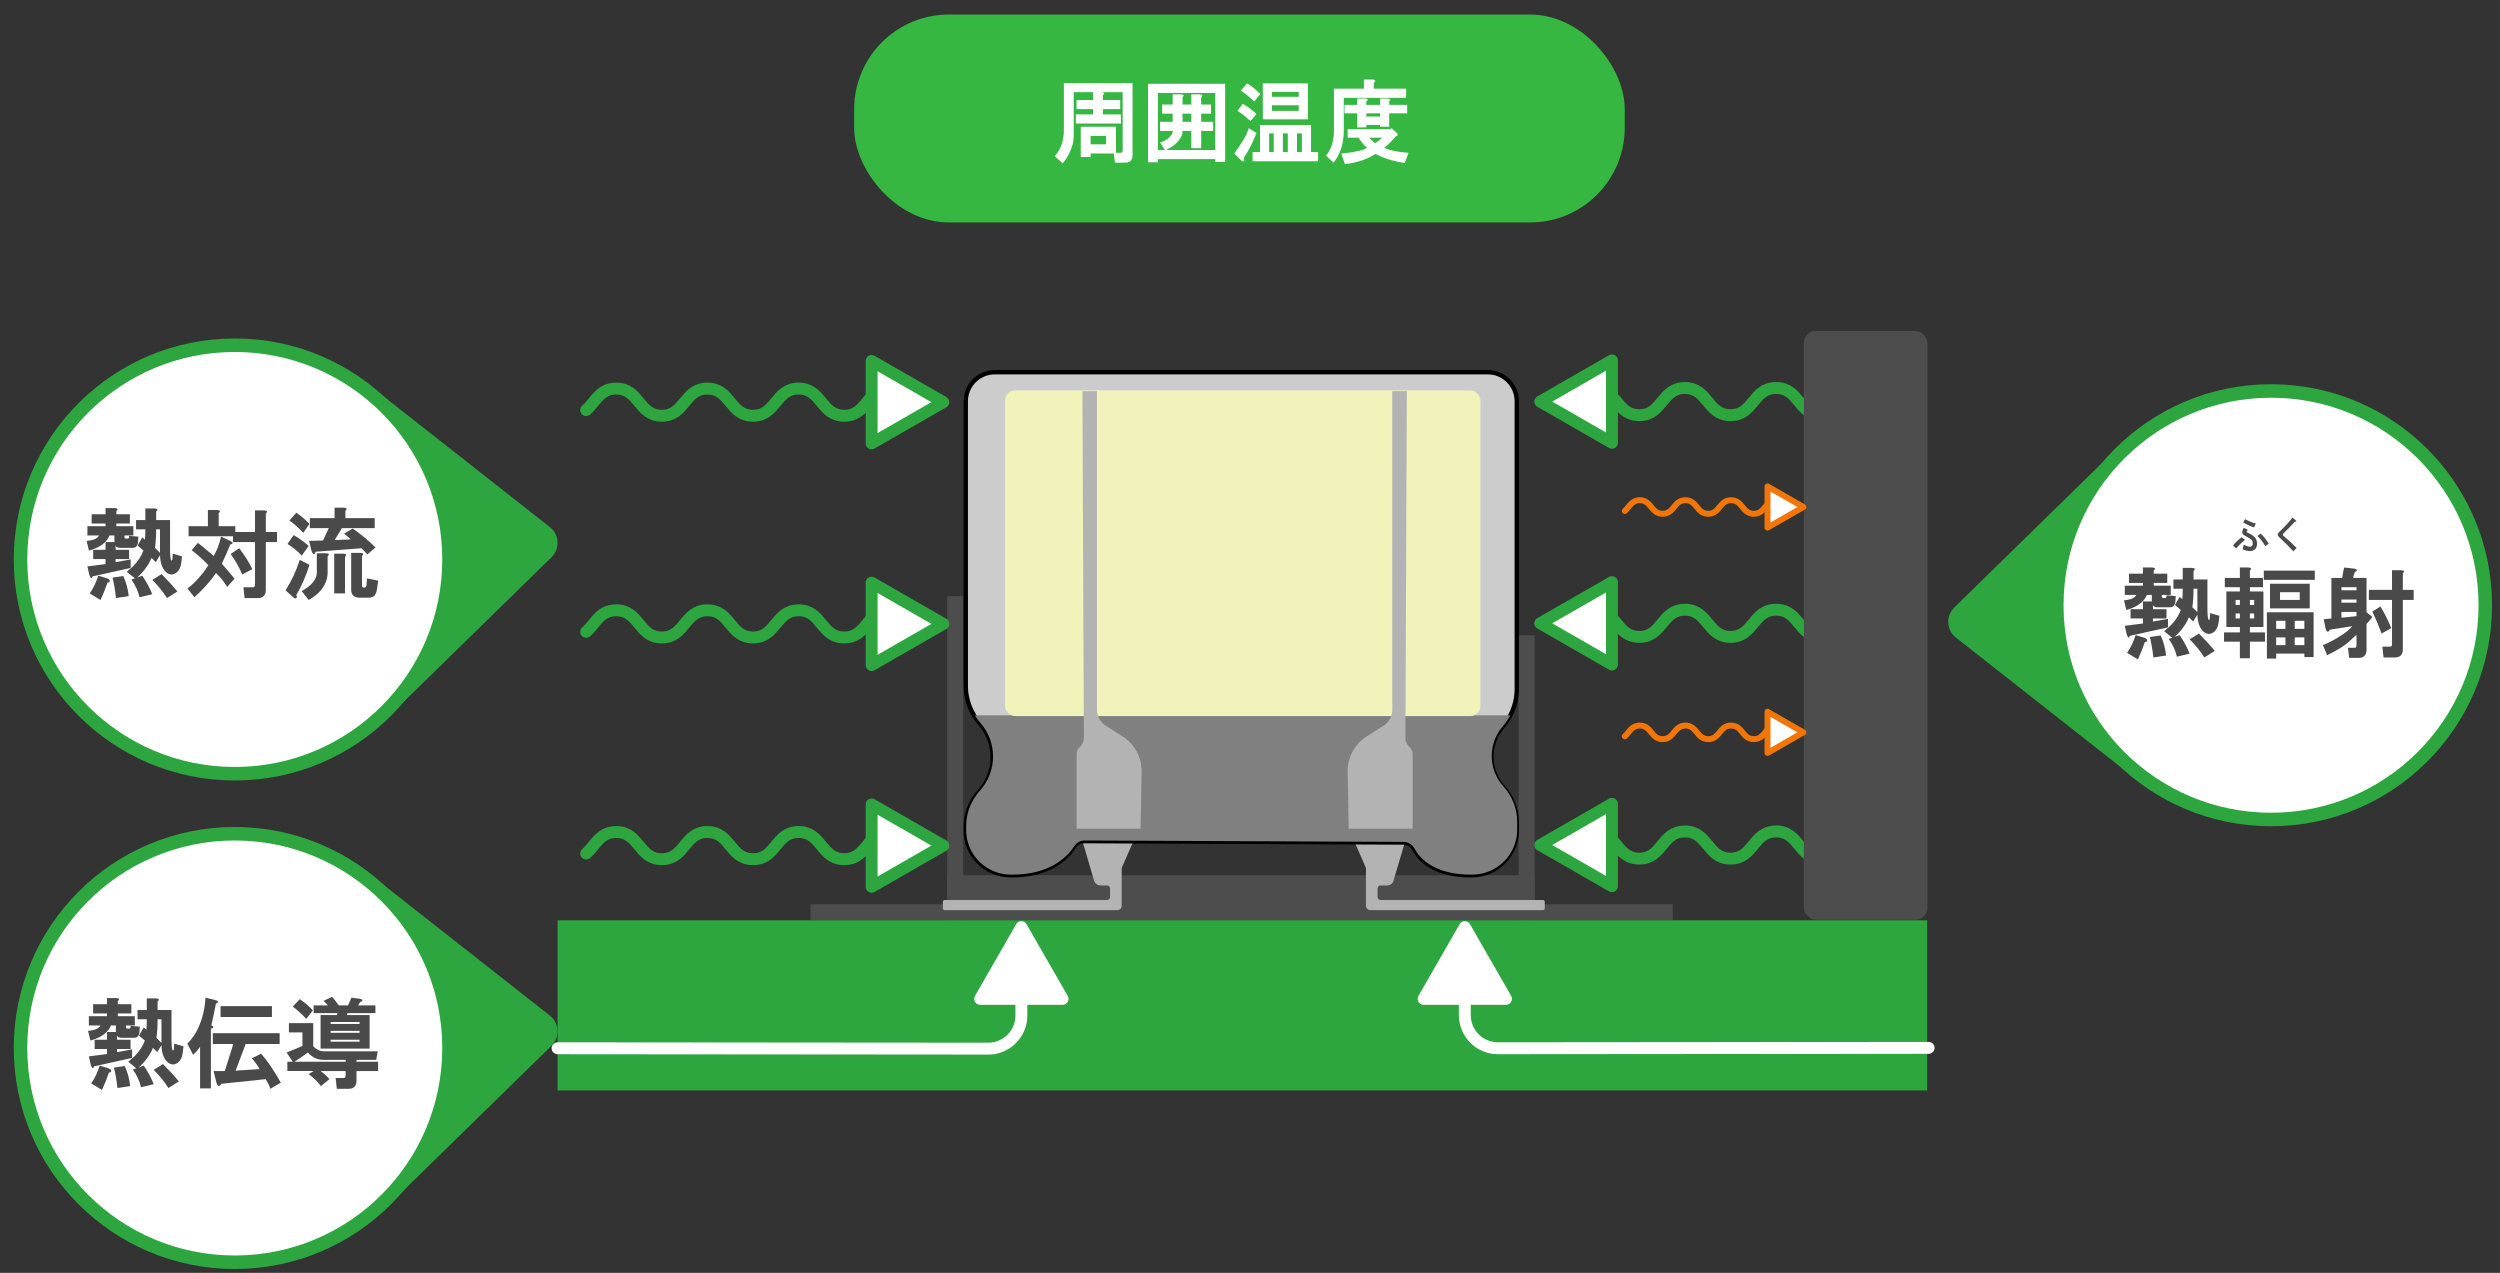 <?xml version="1.0" encoding="UTF-8"?>
<svg xmlns="http://www.w3.org/2000/svg" xmlns:xlink="http://www.w3.org/1999/xlink" viewBox="0 0 1719.5 875.497">
  <rect x="0" y="0" width="1719.5" height="875.497" fill="#333333" stroke="none"/>
  <defs>
    <clipPath id="uuid-4aef3c96-d99b-476f-8fca-5547c6943659">
      <rect x="641.5" y="492" width="421" height="127" style="fill: none;"/>
    </clipPath>
  </defs>
  <g id="uuid-38a3b23a-2a8b-40e2-a257-c6091f2f7333" data-name="断面図">
    <g>
      <rect x="557.5" y="622" width="593" height="11" style="fill: #4d4d4d;"/>
      <g>
        <rect x="651.5" y="602" width="404" height="31" style="fill: #4d4d4d;"/>
        <rect x="651.5" y="410" width="11" height="223" style="fill: #4d4d4d;"/>
        <rect x="1044.5" y="437" width="11" height="196" style="fill: #4d4d4d;"/>
      </g>
    </g>
    <path d="M942.489,626h118.734c.705,0,1.277-.572,1.277-1.277v-4.447c0-.705-.572-1.277-1.277-1.277h-111.681c-1.128,0-2.043-.914-2.043-2.043v-5.915c0-1.128,.914-2.043,2.043-2.043h4.58c2.003,0,3.766-1.318,4.334-3.239l12.043-40.761h-45s14,32,14,32v26.011c0,1.651,1.338,2.989,2.989,2.989Z" style="fill: #b3b3b3;"/>
    <path d="M768.511,626h-118.734c-.705,0-1.277-.572-1.277-1.277v-4.447c0-.705,.572-1.277,1.277-1.277h111.681c1.128,0,2.043-.914,2.043-2.043v-5.915c0-1.128-.914-2.043-2.043-2.043h-4.58c-2.003,0-3.766-1.318-4.334-3.239l-12.043-40.761h45l-14,32v26.011c0,1.651-1.338,2.989-2.989,2.989Z" style="fill: #b3b3b3;"/>
    <path d="M1012.739,601.997c-26.533,.411-36.608-11.353-40.182-18.03-1.464-2.736-4.276-4.478-7.378-4.491l-219.414-.954c-2.871-.012-5.538,1.446-7.086,3.864-4.363,6.815-16.481,20.157-44.278,19.606-16.73-.332-30.15-13.938-30.15-30.672v-2.675c0-8.489,2.996-16.707,8.46-23.204l1.821-2.166c5.309-6.313,8.219-14.297,8.219-22.545h0c0-8.526-3.109-16.759-8.745-23.156h0c-6.287-7.136-9.755-16.32-9.755-25.831v-195.753c0-11.04,8.95-19.989,19.989-19.989h339.021c11.04,0,19.989,8.95,19.989,19.989v197.902c0,8.858-3.01,17.453-8.535,24.377l-2.146,2.689c-4.414,5.53-6.818,12.396-6.818,19.472h0c0,7.767,2.895,15.254,8.121,21h0c6.035,6.637,9.379,15.285,9.379,24.256v5.428c0,16.908-13.605,30.621-30.511,30.883Z" style="fill: #ccc; stroke: #000; stroke-miterlimit: 10; stroke-width: 3px;"/>
    <g style="clip-path: url(#uuid-4aef3c96-d99b-476f-8fca-5547c6943659);">
      <path d="M1013,601.568c-26.533,.411-36.608-11.353-40.182-18.03-1.464-2.736-4.276-4.478-7.378-4.491l-219.414-.954c-2.871-.012-5.538,1.446-7.086,3.864-4.363,6.815-16.481,20.157-44.278,19.606-16.73-.332-30.15-13.938-30.15-30.672v-2.675c0-8.489,2.996-16.707,8.46-23.204l1.821-2.166c5.309-6.313,8.219-14.297,8.219-22.545h0c0-8.526-3.109-16.759-8.745-23.156h0c-6.287-7.136-9.755-16.32-9.755-25.831v-195.753c0-11.04,8.95-19.989,19.989-19.989h339.021c11.04,0,19.989,8.95,19.989,19.989v197.902c0,8.858-3.01,17.453-8.535,24.377l-2.146,2.689c-4.414,5.53-6.818,12.396-6.818,19.472h0c0,7.767,2.895,15.254,8.121,21h0c6.035,6.637,9.379,15.285,9.379,24.256v5.428c0,16.908-13.605,30.621-30.511,30.883Z" style="fill: gray;"/>
    </g>
    <rect x="691.25" y="268.5" width="327" height="224" rx="6.936" ry="6.936" style="fill: #f2f2bb;"/>
    <path d="M784.5,570h-44v-51.437c0-1.641,.652-3.215,1.812-4.375l.704-.704c1.59-1.59,2.479-3.748,2.469-5.996l-.985-238.487h10v219.12c0,4.483,2.293,8.654,6.077,11.057l11.509,7.307c8.33,5.289,13.304,14.535,13.124,24.401l-.711,39.114Z" style="fill: #b3b3b3;"/>
    <path d="M927.622,570h44s0-51.437,0-51.437c0-1.641-.652-3.215-1.812-4.375l-.704-.704c-1.59-1.59-2.479-3.748-2.469-5.996l.985-238.487h-10s0,219.12,0,219.12c0,4.483-2.293,8.654-6.077,11.057l-11.509,7.307c-8.33,5.289-13.304,14.535-13.124,24.401l.711,39.114Z" style="fill: #b3b3b3;"/>
    <rect x="383.5" y="633" width="942" height="117" style="fill: #2da63f;"/>
  </g>
  <g id="uuid-74134881-63f6-4cac-9bfd-96a5ea3ad3b9" data-name="熱伝導">
    <path d="M1035.822,687h-56.664s28.332-49.318,28.332-49.318l28.332,49.318Z" style="fill: #fff; stroke: #fff; stroke-linejoin: round; stroke-width: 8.19px;"/>
    <path d="M730.822,687h-56.664s28.332-49.318,28.332-49.318l28.332,49.318Z" style="fill: #fff; stroke: #fff; stroke-linejoin: round; stroke-width: 8.19px;"/>
    <path d="M702.5,687v11.507c0,12.572-10.198,22.761-22.77,22.75l-296.23-.257" style="fill: none; stroke: #fff; stroke-linecap: round; stroke-linejoin: round; stroke-width: 8.19px;"/>
    <path d="M1007.5,686.723v11.507c0,12.572,10.198,22.761,22.77,22.75l296.23-.257" style="fill: none; stroke: #fff; stroke-linecap: round; stroke-linejoin: round; stroke-width: 8.19px;"/>
  </g>
  <g id="uuid-cfec7a2c-5d50-4f37-9f0d-344200ec7ce6" data-name="熱対流">
    <g>
      <path d="M403.149,434.556c6.402-5.475,9.303-14.79,20.694-14.79,16.131,0,15.237,18.681,31.368,18.681s15.237-18.681,31.368-18.681,15.237,18.681,31.368,18.681c16.131,0,15.237-18.681,31.368-18.681,16.131,0,15.237,18.681,31.368,18.681,10.218,0,13.605-7.496,18.815-12.991" style="fill: none; stroke: #2da63f; stroke-linecap: round; stroke-linejoin: round; stroke-width: 8.19px;"/>
      <path d="M599.5,457.439v-56.664s49.318,28.332,49.318,28.332l-49.318,28.332Z" style="fill: #fff; stroke: #2da63f; stroke-linejoin: round; stroke-width: 8.19px;"/>
    </g>
    <g>
      <path d="M403.149,587.056c6.402-5.475,9.303-14.79,20.694-14.79,16.131,0,15.237,18.681,31.368,18.681s15.237-18.681,31.368-18.681,15.237,18.681,31.368,18.681c16.131,0,15.237-18.681,31.368-18.681s15.237,18.681,31.368,18.681c10.218,0,13.605-7.496,18.815-12.991" style="fill: none; stroke: #2da63f; stroke-linecap: round; stroke-linejoin: round; stroke-width: 8.19px;"/>
      <path d="M599.5,609.939v-56.664s49.318,28.332,49.318,28.332l-49.318,28.332Z" style="fill: #fff; stroke: #2da63f; stroke-linejoin: round; stroke-width: 8.19px;"/>
    </g>
    <g>
      <path d="M403.149,282.056c6.402-5.475,9.303-14.79,20.694-14.79,16.131,0,15.237,18.681,31.368,18.681s15.237-18.681,31.368-18.681,15.237,18.681,31.368,18.681c16.131,0,15.237-18.681,31.368-18.681s15.237,18.681,31.368,18.681c10.218,0,13.605-7.496,18.815-12.991" style="fill: none; stroke: #2da63f; stroke-linecap: round; stroke-linejoin: round; stroke-width: 8.19px;"/>
      <path d="M599.5,304.939v-56.664s49.318,28.332,49.318,28.332l-49.318,28.332Z" style="fill: #fff; stroke: #2da63f; stroke-linejoin: round; stroke-width: 8.19px;"/>
    </g>
  </g>
  <g id="uuid-65ffad61-13b8-47aa-8d72-ad2563cbb4f5" data-name="熱輻射">
    <g>
      <path d="M1305.057,434.162c-6.402-5.475-9.303-14.79-20.694-14.79-16.131,0-15.237,18.681-31.368,18.681-16.131,0-15.237-18.681-31.368-18.681-16.131,0-15.237,18.681-31.368,18.681-16.131,0-15.237-18.681-31.368-18.681-16.131,0-15.237,18.681-31.368,18.681-10.218,0-13.605-7.496-18.815-12.991" style="fill: none; stroke: #2da63f; stroke-linecap: round; stroke-linejoin: round; stroke-width: 8.19px;"/>
      <path d="M1108.706,457.045v-56.664s-49.318,28.332-49.318,28.332l49.318,28.332Z" style="fill: #fff; stroke: #2da63f; stroke-linejoin: round; stroke-width: 8.19px;"/>
    </g>
    <g>
      <path d="M1305.057,586.662c-6.402-5.475-9.303-14.79-20.694-14.79-16.131,0-15.237,18.681-31.368,18.681s-15.237-18.681-31.368-18.681-15.237,18.681-31.368,18.681c-16.131,0-15.237-18.681-31.368-18.681s-15.237,18.681-31.368,18.681c-10.218,0-13.605-7.496-18.815-12.991" style="fill: none; stroke: #2da63f; stroke-linecap: round; stroke-linejoin: round; stroke-width: 8.19px;"/>
      <path d="M1108.706,609.545v-56.664s-49.318,28.332-49.318,28.332l49.318,28.332Z" style="fill: #fff; stroke: #2da63f; stroke-linejoin: round; stroke-width: 8.19px;"/>
    </g>
    <g>
      <path d="M1305.057,281.662c-6.402-5.475-9.303-14.79-20.694-14.79-16.131,0-15.237,18.681-31.368,18.681-16.131,0-15.237-18.681-31.368-18.681-16.131,0-15.237,18.681-31.368,18.681-16.131,0-15.237-18.681-31.368-18.681-16.131,0-15.237,18.681-31.368,18.681-10.218,0-13.605-7.496-18.815-12.991" style="fill: none; stroke: #2da63f; stroke-linecap: round; stroke-linejoin: round; stroke-width: 8.19px;"/>
      <path d="M1108.706,304.545v-56.664s-49.318,28.332-49.318,28.332l49.318,28.332Z" style="fill: #fff; stroke: #2da63f; stroke-linejoin: round; stroke-width: 8.19px;"/>
    </g>
    <rect x="1240.706" y="227.606" width="85" height="405" rx="8.234" ry="8.234" style="fill: #4d4d4d;"/>
    <g>
      <path d="M1117.531,351.437c3.201-2.737,4.652-7.395,10.347-7.395,8.065,0,7.619,9.34,15.684,9.34s7.619-9.34,15.684-9.34,7.619,9.34,15.684,9.34c8.065,0,7.619-9.34,15.684-9.34s7.619,9.34,15.684,9.34c5.109,0,6.803-3.748,9.408-6.496" style="fill: none; stroke: #f27507; stroke-linecap: round; stroke-linejoin: round; stroke-width: 4.095px;"/>
      <path d="M1215.706,362.879v-28.332s24.659,14.166,24.659,14.166l-24.659,14.166Z" style="fill: #fff; stroke: #f27507; stroke-linejoin: round; stroke-width: 4.095px;"/>
    </g>
    <g>
      <path d="M1117.531,506.437c3.201-2.737,4.652-7.395,10.347-7.395,8.065,0,7.619,9.34,15.684,9.34s7.619-9.34,15.684-9.34,7.619,9.34,15.684,9.34c8.065,0,7.619-9.34,15.684-9.34s7.619,9.34,15.684,9.34c5.109,0,6.803-3.748,9.408-6.496" style="fill: none; stroke: #f27507; stroke-linecap: round; stroke-linejoin: round; stroke-width: 4.095px;"/>
      <path d="M1215.706,517.879v-28.332s24.659,14.166,24.659,14.166l-24.659,14.166Z" style="fill: #fff; stroke: #f27507; stroke-linejoin: round; stroke-width: 4.095px;"/>
    </g>
  </g>
  <g id="uuid-71439af8-8616-4136-941c-b1c7093fc01b" data-name="吹き出し">
    <g>
      <path d="M378.041,362.395l-114.897-90.31,1.315,223.523,114.879-112.338c6.036-5.893,5.423-15.774-1.297-20.875Z" style="fill: #2da63f;"/>
      <circle cx="161.475" cy="384.806" r="147.363" style="fill: #fff; stroke: #2da63f; stroke-miterlimit: 10; stroke-width: 9.297px;"/>
    </g>
    <g>
      <path d="M378.041,698.395l-114.897-90.31,1.315,223.523,114.879-112.338c6.036-5.893,5.423-15.774-1.297-20.875Z" style="fill: #2da63f;"/>
      <circle cx="161.475" cy="720.806" r="147.363" style="fill: #fff; stroke: #2da63f; stroke-miterlimit: 10; stroke-width: 9.297px;"/>
    </g>
    <g>
      <path d="M1345.457,438.688l114.897,90.31-1.315-223.523-114.879,112.338c-6.036,5.893-5.423,15.774,1.297,20.875Z" style="fill: #2da63f;"/>
      <circle cx="1562.024" cy="416.277" r="147.363" style="fill: #fff; stroke: #2da63f; stroke-miterlimit: 10; stroke-width: 9.297px;"/>
    </g>
    <rect x="587.5" y="10" width="530" height="143" rx="65.098" ry="65.098" style="fill: #35b741;"/>
  </g>
  <g id="uuid-37c0fe12-c62d-4ae8-acdd-b116a6bf38b3" data-name="テキスト　">
    <g>
      <path d="M771.924,104.602c.159-.322,.242-.727,.242-1.211V63.43h-14.531c2.097,.325,2.422,.969,.969,1.938v3.391h11.867v6.297h-11.867v3.633h12.352v6.297h-31v-6.297h11.867v-3.633h-11.383v-6.297h11.383v-5.328h-13.32v30.031c0,1.778-.242,3.716-.727,5.812-1.294,4.844-3.553,9.203-6.781,13.078l-5.57-4.844c4.197-4.844,6.297-10.815,6.297-17.922V57.133h47.227v49.648c0,.644-.083,1.291-.242,1.938-.647,2.097-2.18,3.148-4.602,3.148h-7.266l-.727-6.297h-15.984v2.422h-6.781v-20.828h24.219v17.922h3.148c.644,0,1.048-.159,1.211-.484Zm-21.797-11.141v5.812h10.656v-5.812h-10.656Z" style="fill: #fff;"/>
      <path d="M842.643,111.383h-6.781v-1.938h-39.476v2.18h-6.781V57.618h53.039v53.766Zm-46.257-47.469v39.234h4.844l-3.391-5.086c2.422-.806,4.276-1.775,5.57-2.906,2.097-1.775,3.148-3.228,3.148-4.359v-.727h-8.719v-6.297h8.719v-5.57h-7.266v-6.297h7.266v-7.023h5.812c1.938,.163,2.259,.81,.969,1.938v5.086h6.055v-7.023h5.812c1.938,.163,2.26,.81,.969,1.938v5.086h6.781v6.297h-6.781v5.57h8.234v6.297h-8.234v11.867h-6.781v-11.867h-6.055v.727c0,.647-.163,1.374-.484,2.18-.484,1.453-1.536,3.069-3.148,4.844-1.778,1.938-4.359,3.716-7.75,5.328h33.906V63.915h-39.476Zm16.953,14.289v5.57h6.055v-5.57h-6.055Z" style="fill: #fff;"/>
      <path d="M855.479,108.477c.322,1.128,.402,1.854,.242,2.18-.484,.644-1.293,.401-2.422-.727l-4.359-4.359c2.098-2.744,4.439-6.297,7.023-10.656,1.453-2.581,2.422-4.844,2.906-6.781l5.328,3.391c-2.584,6.622-5.49,12.272-8.719,16.953Zm4.602-25.188c-2.906-2.744-5.895-5.086-8.961-7.023l3.633-4.844c3.066,1.616,6.215,3.958,9.445,7.023l-4.117,4.844Zm2.664-13.562c-2.906-2.581-5.975-5.086-9.203-7.508l4.117-4.844c2.098,.969,5.166,3.391,9.203,7.266l-4.117,5.086Zm38.992,34.875h4.844v6.297h-45.047v-6.297h5.086v-18.648h35.117v18.648Zm-2.18-22.523h-31v-24.703h31v24.703Zm-26.641,9.688v12.836h3.148v-12.836h-3.148Zm1.938-28.578v3.391h18.406v-3.391h-18.406Zm0,9.203v3.875h18.406v-3.875h-18.406Zm7.508,19.375v12.836h3.391v-12.836h-3.391Zm9.688,0v12.836h3.391v-12.836h-3.391Z" style="fill: #fff;"/>
      <path d="M945.814,55.922c-.162,.325-.484,.647-.969,.969v4.117h22.281v6.297h-42.867v21.312c.16,9.528-2.18,17.275-7.023,23.25l-5.328-4.844c1.775-1.938,3.066-4.117,3.875-6.539,1.129-3.712,1.695-6.94,1.695-9.688v-29.789h20.586v-6.297h5.812c1.613,0,2.26,.405,1.938,1.211Zm15.016,35.602c.484,.325,.645,.727,.484,1.211,0,.325-.162,.567-.484,.727-.162,.163-.404,.242-.727,.242-2.422,2.906-5.086,5.57-7.992,7.992,.969,.484,2.018,.889,3.148,1.211,4.035,1.131,8.557,1.858,13.562,2.18l-2.664,7.023c-7.75-1.131-14.451-3.231-20.102-6.297-5.812,3.875-12.836,6.214-21.07,7.023l-2.422-7.266c4.52-.322,9.041-1.048,13.562-2.18,1.775-.484,3.148-1.048,4.117-1.695-1.938-1.612-3.875-3.955-5.812-7.023h-7.508v-5.812h29.305l.969-.727,3.633,3.391Zm-5.328-21.797v2.422h12.352v5.812h-12.352v9.203h-6.297v-1.211h-9.445v1.695h-6.297v-9.688h-8.719v-5.812h8.719v-4.359h5.812c1.775,.163,1.938,.81,.484,1.938v2.422h9.445v-4.359h5.328c1.938,.163,2.26,.81,.969,1.938Zm-15.742,8.234v2.18h9.445v-2.18h-9.445Zm6.055,20.586c1.938-1.291,3.551-2.581,4.844-3.875h-8.961c1.129,1.294,2.502,2.584,4.117,3.875Z" style="fill: #fff;"/>
    </g>
    <g>
      <path d="M80.04,351.579v2.125h9.297v6.375h-9.297v1.859h11.688v6.375h-6.109v1.062c0,.71,.353,1.062,1.062,1.062h1.062c.706,0,1.062-.353,1.062-1.062v-.797l6.375,.531-.266,3.719c0,.888-.179,1.594-.531,2.125-.531,1.241-1.594,1.859-3.188,1.859h-8.5c-.888,0-1.685-.174-2.391-.531-.356-.174-.622-.531-.797-1.062v2.922h9.297v6.375h-9.297v2.125l10.359-1.859v5.844l-26.297,5.844c-.179,1.062-.531,1.419-1.062,1.062-.356-.353-.71-1.062-1.062-2.125l-1.328-5.844,12.484-1.594v-3.453h-8.5v-6.375h8.5v-5.312h6.109v-4.516h-3.453c-.356,1.062-.888,2.038-1.594,2.922-2.481,3.366-6.641,5.844-12.484,7.438l-1.594-6.641c2.125-.174,3.894-.531,5.312-1.062,1.594-.706,2.656-1.594,3.188-2.656h-7.969v-6.375h12.484v-1.859h-9.562v-6.375h9.562v-4.25h6.375c2.125,.179,2.478,.888,1.062,2.125Zm-4.781,47.281c.353,.531,.353,.976,0,1.328-.179,.357-.622,.531-1.328,.531-1.241,3.719-2.835,7.703-4.781,11.953l-7.438-4.516c2.478-3.54,4.425-7.612,5.844-12.219l6.109,1.859c.884,.357,1.415,.71,1.594,1.062Zm4.516,12.484c-.531-4.96-1.328-9.649-2.391-14.078l7.438-1.062c1.946,4.25,3.188,8.857,3.719,13.812l-8.766,1.328Zm14.875-36.125l3.188-5.578c.531,.531,1.149,1.062,1.859,1.594,.175-1.768,.266-4.159,.266-7.172h-6.375v-6.375h6.375v-7.969h6.375c2.125,.179,2.478,.888,1.062,2.125v5.844h9.562v20.719c0,2.835,.175,4.96,.531,6.375,.353,1.062,.706,1.062,1.062,0l.266-3.984,6.375,1.859-.531,4.516c-.356,2.835-1.328,4.96-2.922,6.375-1.241,1.062-2.569,1.594-3.984,1.594-1.241-.174-2.304-.618-3.188-1.328-2.835-2.299-4.341-6.284-4.516-11.953l-2.922,4.781-2.922-2.922c-1.95,4.781-5.226,9.297-9.828,13.547l3.453-1.328c2.831,4.076,5.134,8.326,6.906,12.75l-8.766,2.125c-.888-4.076-2.747-8.143-5.578-12.219l2.391-.797-5.578-4.516c1.415-1.237,2.831-2.478,4.25-3.719,3.362-3.362,5.753-6.993,7.172-10.891-1.419-1.237-2.747-2.391-3.984-3.453Zm27.359,31.609l-7.172,4.516c-2.656-4.25-6.022-8.409-10.094-12.484l6.375-3.984c4.25,4.25,7.878,8.234,10.891,11.953Zm-11.953-42.766h-2.656c0,4.781-.266,9.031-.797,12.75l3.453,3.453v-16.203Z" style="fill: #4a4a4a;"/>
      <path d="M159.728,373.095c.353,.531,.266,.888-.266,1.062-.179,.179-.531,.266-1.062,.266-1.95,4.96-3.897,9.388-5.844,13.281,3.009,3.366,5.931,6.819,8.766,10.359l-5.047,5.578c-1.95-3.188-4.516-6.375-7.703-9.562-3.366,5.138-8.325,10.716-14.875,16.734l-4.781-6.109c1.769-1.237,3.453-2.656,5.047-4.25,4.25-4.424,7.347-8.321,9.297-11.688-2.656-3.009-6.466-6.462-11.422-10.359l4.25-5.047c3.54,2.835,7.172,5.844,10.891,9.031,2.125-3.54,3.806-7.969,5.047-13.281l6.375,2.922c.706,.357,1.149,.71,1.328,1.062Zm-9.297-20.188v9.031h11.422v3.984h13.547v-14.875h6.375c2.125,.179,2.478,.888,1.062,2.125v12.75h7.703v6.906h-7.703v32.938c0,.706-.091,1.415-.266,2.125-.71,2.299-2.391,3.453-5.047,3.453h-9.297l-.797-7.438h6.375c.706,0,1.149-.174,1.328-.531,.175-.353,.266-.797,.266-1.328v-29.219h-15.141v-3.984h-30.547v-6.906h13.281v-11.156h6.375c2.125,.179,2.478,.888,1.062,2.125Zm23.109,38.516l-6.906,3.719c-2.125-4.956-4.781-9.649-7.969-14.078l5.844-3.984c3.719,4.781,6.728,9.562,9.031,14.344Z" style="fill: #4a4a4a;"/>
      <path d="M203.821,409.22c.353,.706,.44,1.328,.266,1.859-.179,.353-.444,.531-.797,.531-.531,0-1.153-.357-1.859-1.062l-5.047-4.516c4.071-6.375,7.347-13.368,9.828-20.984l6.641,3.453c-2.304,7.438-5.312,14.344-9.031,20.719Zm8.5-33.734l-4.781,6.641c-3.013-3.188-6.288-5.844-9.828-7.969l4.25-6.109c3.719,2.125,7.172,4.607,10.359,7.438Zm-13.281-17.531l4.781-5.312c3.188,2.125,6.196,4.694,9.031,7.703l-4.25,6.109c-3.188-3.362-6.375-6.196-9.562-8.5Zm26.297,24.703v11.156c0,1.419-.179,2.835-.531,4.25-1.419,5.844-5.578,10.712-12.484,14.609l-4.781-6.109c6.906-3.893,10.359-8.143,10.359-12.75v-13.281h6.375c2.125,.179,2.478,.888,1.062,2.125Zm12.219-31.344v5.047h20.188v6.906h-22.578l-5.047,8.234,11.156-.531-4.516-3.984,5.844-3.453c5.844,4.076,11.065,8.413,15.672,13.016l-5.578,4.781c-1.419-1.415-2.747-2.831-3.984-4.25l-31.609,2.391c-.179,.888-.531,1.419-1.062,1.594-.179,0-.444-.087-.797-.266-.356-.353-.71-1.062-1.062-2.125l-1.594-6.641,9.562-.266,3.984-8.5h-13.016v-6.906h17v-7.172h6.375c2.125,.179,2.478,.888,1.062,2.125Zm-.266,31.609v25.234h-7.438v-27.359h6.375c2.125,.179,2.478,.888,1.062,2.125Zm11.688-.531v19.922c0,.531,.087,.976,.266,1.328,.175,.357,.618,.531,1.328,.531,1.062,0,1.594-.971,1.594-2.922l.266-3.453,7.703,1.594-.797,5.578c-.356,2.299-.976,3.893-1.859,4.781-1.062,.884-2.304,1.328-3.719,1.328h-6.906c-3.544-.179-5.312-2.038-5.312-5.578v-25.234h6.375c2.125,.179,2.478,.888,1.062,2.125Z" style="fill: #4a4a4a;"/>
    </g>
    <g>
      <path d="M81.04,688.579v2.125h9.297v6.375h-9.297v1.859h11.688v6.375h-6.109v1.062c0,.71,.353,1.062,1.062,1.062h1.062c.706,0,1.062-.353,1.062-1.062v-.797l6.375,.531-.266,3.719c0,.888-.179,1.594-.531,2.125-.531,1.241-1.594,1.859-3.188,1.859h-8.5c-.888,0-1.685-.175-2.391-.531-.356-.175-.622-.531-.797-1.062v2.922h9.297v6.375h-9.297v2.125l10.359-1.859v5.844l-26.297,5.844c-.179,1.062-.531,1.419-1.062,1.062-.356-.353-.71-1.062-1.062-2.125l-1.328-5.844,12.484-1.594v-3.453h-8.5v-6.375h8.5v-5.312h6.109v-4.516h-3.453c-.356,1.062-.888,2.038-1.594,2.922-2.481,3.366-6.641,5.844-12.484,7.438l-1.594-6.641c2.125-.175,3.894-.531,5.312-1.062,1.594-.706,2.656-1.594,3.188-2.656h-7.969v-6.375h12.484v-1.859h-9.562v-6.375h9.562v-4.25h6.375c2.125,.179,2.478,.888,1.062,2.125Zm-4.781,47.281c.353,.531,.353,.976,0,1.328-.179,.356-.622,.531-1.328,.531-1.241,3.719-2.835,7.703-4.781,11.953l-7.438-4.516c2.478-3.54,4.425-7.612,5.844-12.219l6.109,1.859c.884,.356,1.415,.71,1.594,1.062Zm4.516,12.484c-.531-4.96-1.328-9.649-2.391-14.078l7.438-1.062c1.946,4.25,3.188,8.856,3.719,13.812l-8.766,1.328Zm14.875-36.125l3.188-5.578c.531,.531,1.149,1.062,1.859,1.594,.175-1.769,.266-4.159,.266-7.172h-6.375v-6.375h6.375v-7.969h6.375c2.125,.179,2.478,.888,1.062,2.125v5.844h9.562v20.719c0,2.835,.175,4.96,.531,6.375,.353,1.062,.706,1.062,1.062,0l.266-3.984,6.375,1.859-.531,4.516c-.356,2.835-1.328,4.96-2.922,6.375-1.241,1.062-2.569,1.594-3.984,1.594-1.241-.175-2.304-.618-3.188-1.328-2.835-2.3-4.341-6.284-4.516-11.953l-2.922,4.781-2.922-2.922c-1.95,4.781-5.226,9.297-9.828,13.547l3.453-1.328c2.831,4.075,5.134,8.325,6.906,12.75l-8.766,2.125c-.888-4.076-2.747-8.144-5.578-12.219l2.391-.797-5.578-4.516c1.415-1.237,2.831-2.478,4.25-3.719,3.362-3.362,5.753-6.993,7.172-10.891-1.419-1.237-2.747-2.391-3.984-3.453Zm27.359,31.609l-7.172,4.516c-2.656-4.25-6.022-8.409-10.094-12.484l6.375-3.984c4.25,4.25,7.878,8.234,10.891,11.953Zm-11.953-42.766h-2.656c0,4.781-.266,9.031-.797,12.75l3.453,3.453v-16.203Z" style="fill: #4a4a4a;"/>
      <path d="M149.837,689.376c-.179,.356-.622,.622-1.328,.797-.888,4.96-1.95,10.007-3.188,15.141,.884,.179,1.328,.531,1.328,1.062,0,.356-.179,.622-.531,.797-.179,.179-.531,.266-1.062,.266v41.172h-7.438v-28.688c-1.241,1.95-2.835,3.81-4.781,5.578l-3.984-7.703c1.946-1.946,3.719-4.159,5.312-6.641,4.25-7.259,6.641-15.581,7.172-24.969l6.375,1.594c1.769,.356,2.478,.888,2.125,1.594Zm42.5,28.688h-23.375l-6.906,18.328,16.469-1.062c-1.241-2.3-3.013-4.781-5.312-7.438l6.375-3.188c4.25,4.781,8.766,11.422,13.547,19.922l-7.172,4.25c-.71-2.125-1.772-4.342-3.188-6.641l-30.547,3.188c-.356,.705-.71,1.149-1.062,1.328-.356,.174-.71,.174-1.062,0-.531-.357-.976-1.154-1.328-2.391l-1.859-7.703h7.703l5.844-18.594h-14.078v-7.438h45.953v7.438Zm-5.312-18.594h-35.328v-7.438h35.328v7.438Z" style="fill: #4a4a4a;"/>
      <path d="M258.743,728.954h-13.547v1.328h14.875v6.375h-14.875v6.641c0,.705-.091,1.415-.266,2.125-.71,2.299-2.391,3.453-5.047,3.453h-8.234l-.797-7.438h5.312c.706,0,1.149-.175,1.328-.531,.175-.353,.266-.797,.266-1.328v-2.922h-17.266c2.478,1.772,4.516,3.632,6.109,5.578l-5.844,4.781c-2.481-3.188-5.312-5.931-8.5-8.234l3.453-2.125h-18.062v-6.375h3.719l-4.25-6.375c4.071-1.594,7.703-3.097,10.891-4.516v-9.297h-9.297v-6.375h16.734v15.938c.884,.888,1.946,1.685,3.188,2.391,1.415,.71,2.831,1.062,4.25,1.062h36.922l-1.062,5.844Zm-48.078-28.156c-3.013-3.188-6.109-6.019-9.297-8.5l4.781-5.047c3.719,2.481,6.728,5.047,9.031,7.703l-4.516,5.844Zm-8.234,29.484h35.328v-1.328h-15.406c-4.075,0-7.616-1.681-10.625-5.047-3.013,2.304-6.109,4.429-9.297,6.375Zm23.109-38.781c-.888-1.062-1.859-2.125-2.922-3.188l5.844-2.656c1.594,1.772,3.097,3.719,4.516,5.844h6.375c.706-1.594,1.503-3.362,2.391-5.312l5.844,.797c1.237,.179,1.769,.622,1.594,1.328-.179,.356-.622,.622-1.328,.797-.356,.531-.888,1.328-1.594,2.391h11.953v5.312h-19.125l-.531,1.328h15.672v23.109h-33.734v-23.109h11.156l.531-1.328h-16.469v-5.312h9.828Zm1.859,12.75h19.922v-1.328h-19.922v1.328Zm0,6.109h19.922v-1.328h-19.922v1.328Zm0,6.109h19.922v-1.328h-19.922v1.328Z" style="fill: #4a4a4a;"/>
    </g>
    <g>
      <g>
        <path d="M1481.346,392.446v2.125h9.297v6.375h-9.297v1.859h11.688v6.375h-6.109v1.062c0,.71,.353,1.062,1.062,1.062h1.062c.706,0,1.062-.353,1.062-1.062v-.797l6.375,.531-.266,3.719c0,.888-.179,1.594-.531,2.125-.531,1.241-1.594,1.859-3.188,1.859h-8.5c-.888,0-1.685-.174-2.391-.531-.356-.174-.622-.531-.797-1.062v2.922h9.297v6.375h-9.297v2.125l10.359-1.859v5.844l-26.297,5.844c-.179,1.062-.531,1.419-1.062,1.062-.356-.353-.71-1.062-1.062-2.125l-1.328-5.844,12.484-1.594v-3.453h-8.5v-6.375h8.5v-5.312h6.109v-4.516h-3.453c-.356,1.062-.888,2.038-1.594,2.922-2.481,3.366-6.641,5.844-12.484,7.438l-1.594-6.641c2.125-.174,3.894-.531,5.312-1.062,1.594-.706,2.656-1.594,3.188-2.656h-7.969v-6.375h12.484v-1.859h-9.562v-6.375h9.562v-4.25h6.375c2.125,.179,2.478,.888,1.062,2.125Zm-4.781,47.281c.353,.531,.353,.976,0,1.328-.179,.357-.622,.531-1.328,.531-1.241,3.719-2.835,7.703-4.781,11.953l-7.438-4.516c2.478-3.54,4.425-7.612,5.844-12.219l6.109,1.859c.884,.357,1.415,.71,1.594,1.062Zm4.516,12.484c-.531-4.96-1.328-9.649-2.391-14.078l7.438-1.062c1.946,4.25,3.188,8.857,3.719,13.812l-8.766,1.328Zm14.875-36.125l3.188-5.578c.531,.531,1.149,1.062,1.859,1.594,.175-1.768,.266-4.159,.266-7.172h-6.375v-6.375h6.375v-7.969h6.375c2.125,.179,2.478,.888,1.062,2.125v5.844h9.562v20.719c0,2.835,.175,4.96,.531,6.375,.353,1.062,.706,1.062,1.062,0l.266-3.984,6.375,1.859-.531,4.516c-.356,2.835-1.328,4.96-2.922,6.375-1.241,1.062-2.569,1.594-3.984,1.594-1.241-.174-2.304-.618-3.188-1.328-2.835-2.299-4.341-6.284-4.516-11.953l-2.922,4.781-2.922-2.922c-1.95,4.781-5.226,9.297-9.828,13.547l3.453-1.328c2.831,4.076,5.134,8.326,6.906,12.75l-8.766,2.125c-.888-4.076-2.747-8.143-5.578-12.219l2.391-.797-5.578-4.516c1.415-1.237,2.831-2.478,4.25-3.719,3.362-3.362,5.753-6.993,7.172-10.891-1.419-1.237-2.747-2.391-3.984-3.453Zm27.359,31.609l-7.172,4.516c-2.656-4.25-6.022-8.409-10.094-12.484l6.375-3.984c4.25,4.25,7.878,8.234,10.891,11.953Zm-11.953-42.766h-2.656c0,4.781-.266,9.031-.797,12.75l3.453,3.453v-16.203Z" style="fill: #4a4a4a;"/>
        <path d="M1547.486,392.446v5.047h9.031v6.375h-9.031v2.922h9.297v24.438h-9.297v3.719h10.359v6.375h-10.359v11.422h-6.906v-11.422h-10.891v-6.375h10.891v-3.719h-9.297v-24.438h9.297v-2.922h-10.359v-6.375h10.359v-7.172h5.844c2.125,.179,2.478,.888,1.062,2.125Zm-9.828,20.188v3.453h2.922v-3.453h-2.922Zm0,9.297v3.453h2.922v-3.453h-2.922Zm9.828-9.297v3.453h2.922v-3.453h-2.922Zm0,9.297v3.453h2.922v-3.453h-2.922Zm44.625-23.109h-35.062v-6.375h35.062v6.375Zm-.797,53.125h-6.375v-2.391h-19.391v3.453h-6.375v-31.875h32.141v30.812Zm-2.656-33.469h-27.359v-17h27.359v17Zm-23.109,8.5v5.578h6.375v-5.578h-6.375Zm0,11.422v5.312h6.375v-5.312h-6.375Zm2.656-31.078v5.312h13.547v-5.312h-13.547Zm10.094,19.656v5.578h6.641v-5.578h-6.641Zm0,11.422v5.312h6.641v-5.312h-6.641Z" style="fill: #4a4a4a;"/>
        <path d="M1621.064,392.18c0,.179-.091,.357-.266,.531-.179,.357-.531,.531-1.062,.531-.531,1.419-.976,2.835-1.328,4.25h9.297v23.641l3.984,3.188c-1.419,1.951-2.747,3.544-3.984,4.781v17.797c0,.706-.091,1.415-.266,2.125-.71,2.299-2.391,3.453-5.047,3.453h-6.641l-.797-6.906h4.25c.706,0,1.149-.174,1.328-.531,.175-.353,.266-.797,.266-1.328v-7.172c-1.241,1.241-2.569,2.482-3.984,3.719-3.366,3.366-8.766,6.815-16.203,10.359l-2.922-6.906c4.071-1.594,8.675-4.071,13.812-7.438,2.831-1.946,4.956-3.806,6.375-5.578l-15.406,2.391c-.71,1.419-1.419,1.772-2.125,1.062-.356-.353-.622-.971-.797-1.859l-1.328-6.375,5.312-.531v-27.891h7.438c.353-2.478,.797-4.868,1.328-7.172l7.172,.797c.884,.179,1.415,.531,1.594,1.062Zm-10.625,11.688v2.125h10.359v-2.125h-10.359Zm0,8.5v2.125h10.359v-2.125h-10.359Zm0,8.5v3.984l10.359-1.062v-2.922h-10.359Zm42.234-26.562v11.422h7.438v6.906h-7.438v34c0,.706-.091,1.415-.266,2.125-.71,2.299-2.391,3.453-5.047,3.453h-7.969l-.797-7.438h5.047c.706,0,1.149-.174,1.328-.531,.175-.353,.266-.797,.266-1.328v-30.281h-15.938v-6.906h15.938v-13.547h6.375c2.125,.179,2.478,.888,1.062,2.125Zm-14.609,41.438c-1.95-5.312-4.075-10.359-6.375-15.141l5.578-3.453c3.009,4.96,5.487,9.919,7.438,14.875l-6.641,3.719Z" style="fill: #4a4a4a;"/>
      </g>
      <g>
        <path d="M1544.163,371.406c-1.693,1.152-3.725,3.082-6.094,5.789l-2.234-1.93c.744-1.016,1.658-2.031,2.742-3.047,1.082-1.016,2.166-1.93,3.25-2.742l2.336,1.93Zm1.117-5.586c.066,.271,.777,.711,2.133,1.32,1.15,.475,2.268,1.254,3.352,2.336,1.082,1.084,1.625,2.641,1.625,4.672,0,1.49-.441,2.676-1.32,3.555-.881,.879-2.1,1.32-3.656,1.32-1.422,0-3.082-.406-4.977-1.219l.812-3.148c1.488,.746,2.605,1.186,3.352,1.32,1.895,.34,2.844-.439,2.844-2.336,0-1.016-.271-1.793-.812-2.336-.609-.609-1.523-1.219-2.742-1.828-1.422-.744-2.336-1.285-2.742-1.625-.609-.473-.914-1.049-.914-1.727,0-.541,.066-1.016,.203-1.422,.135-.473,.406-1.016,.812-1.625l2.844,1.32c-.609,.609-.881,1.084-.812,1.422Zm5.078-3.047c-1.828-.541-4.334-1.658-7.516-3.352l1.32-2.336c3.113,1.625,5.586,2.641,7.414,3.047l-1.219,2.641Zm7.719,12.898c-1.625-2.844-3.42-5.18-5.383-7.008l2.031-1.625c.947,.609,1.996,1.66,3.148,3.148,1.082,1.422,1.93,2.641,2.539,3.656l-2.336,1.828Z" style="fill: #4a4a4a;"/>
        <path d="M1578.39,358.812c-1.828,2.1-4.436,4.773-7.82,8.023-.543,.609-.543,1.186,0,1.727,4.129,3.521,7.143,6.297,9.039,8.328l-2.234,2.336c-2.709-2.979-5.992-6.262-9.852-9.852-1.219-1.082-1.219-2.199,0-3.352,3.994-3.791,7.074-7.143,9.242-10.055l2.031,1.727c1.016,.881,.879,1.254-.406,1.117Z" style="fill: #4a4a4a;"/>
      </g>
    </g>
  </g>
</svg>